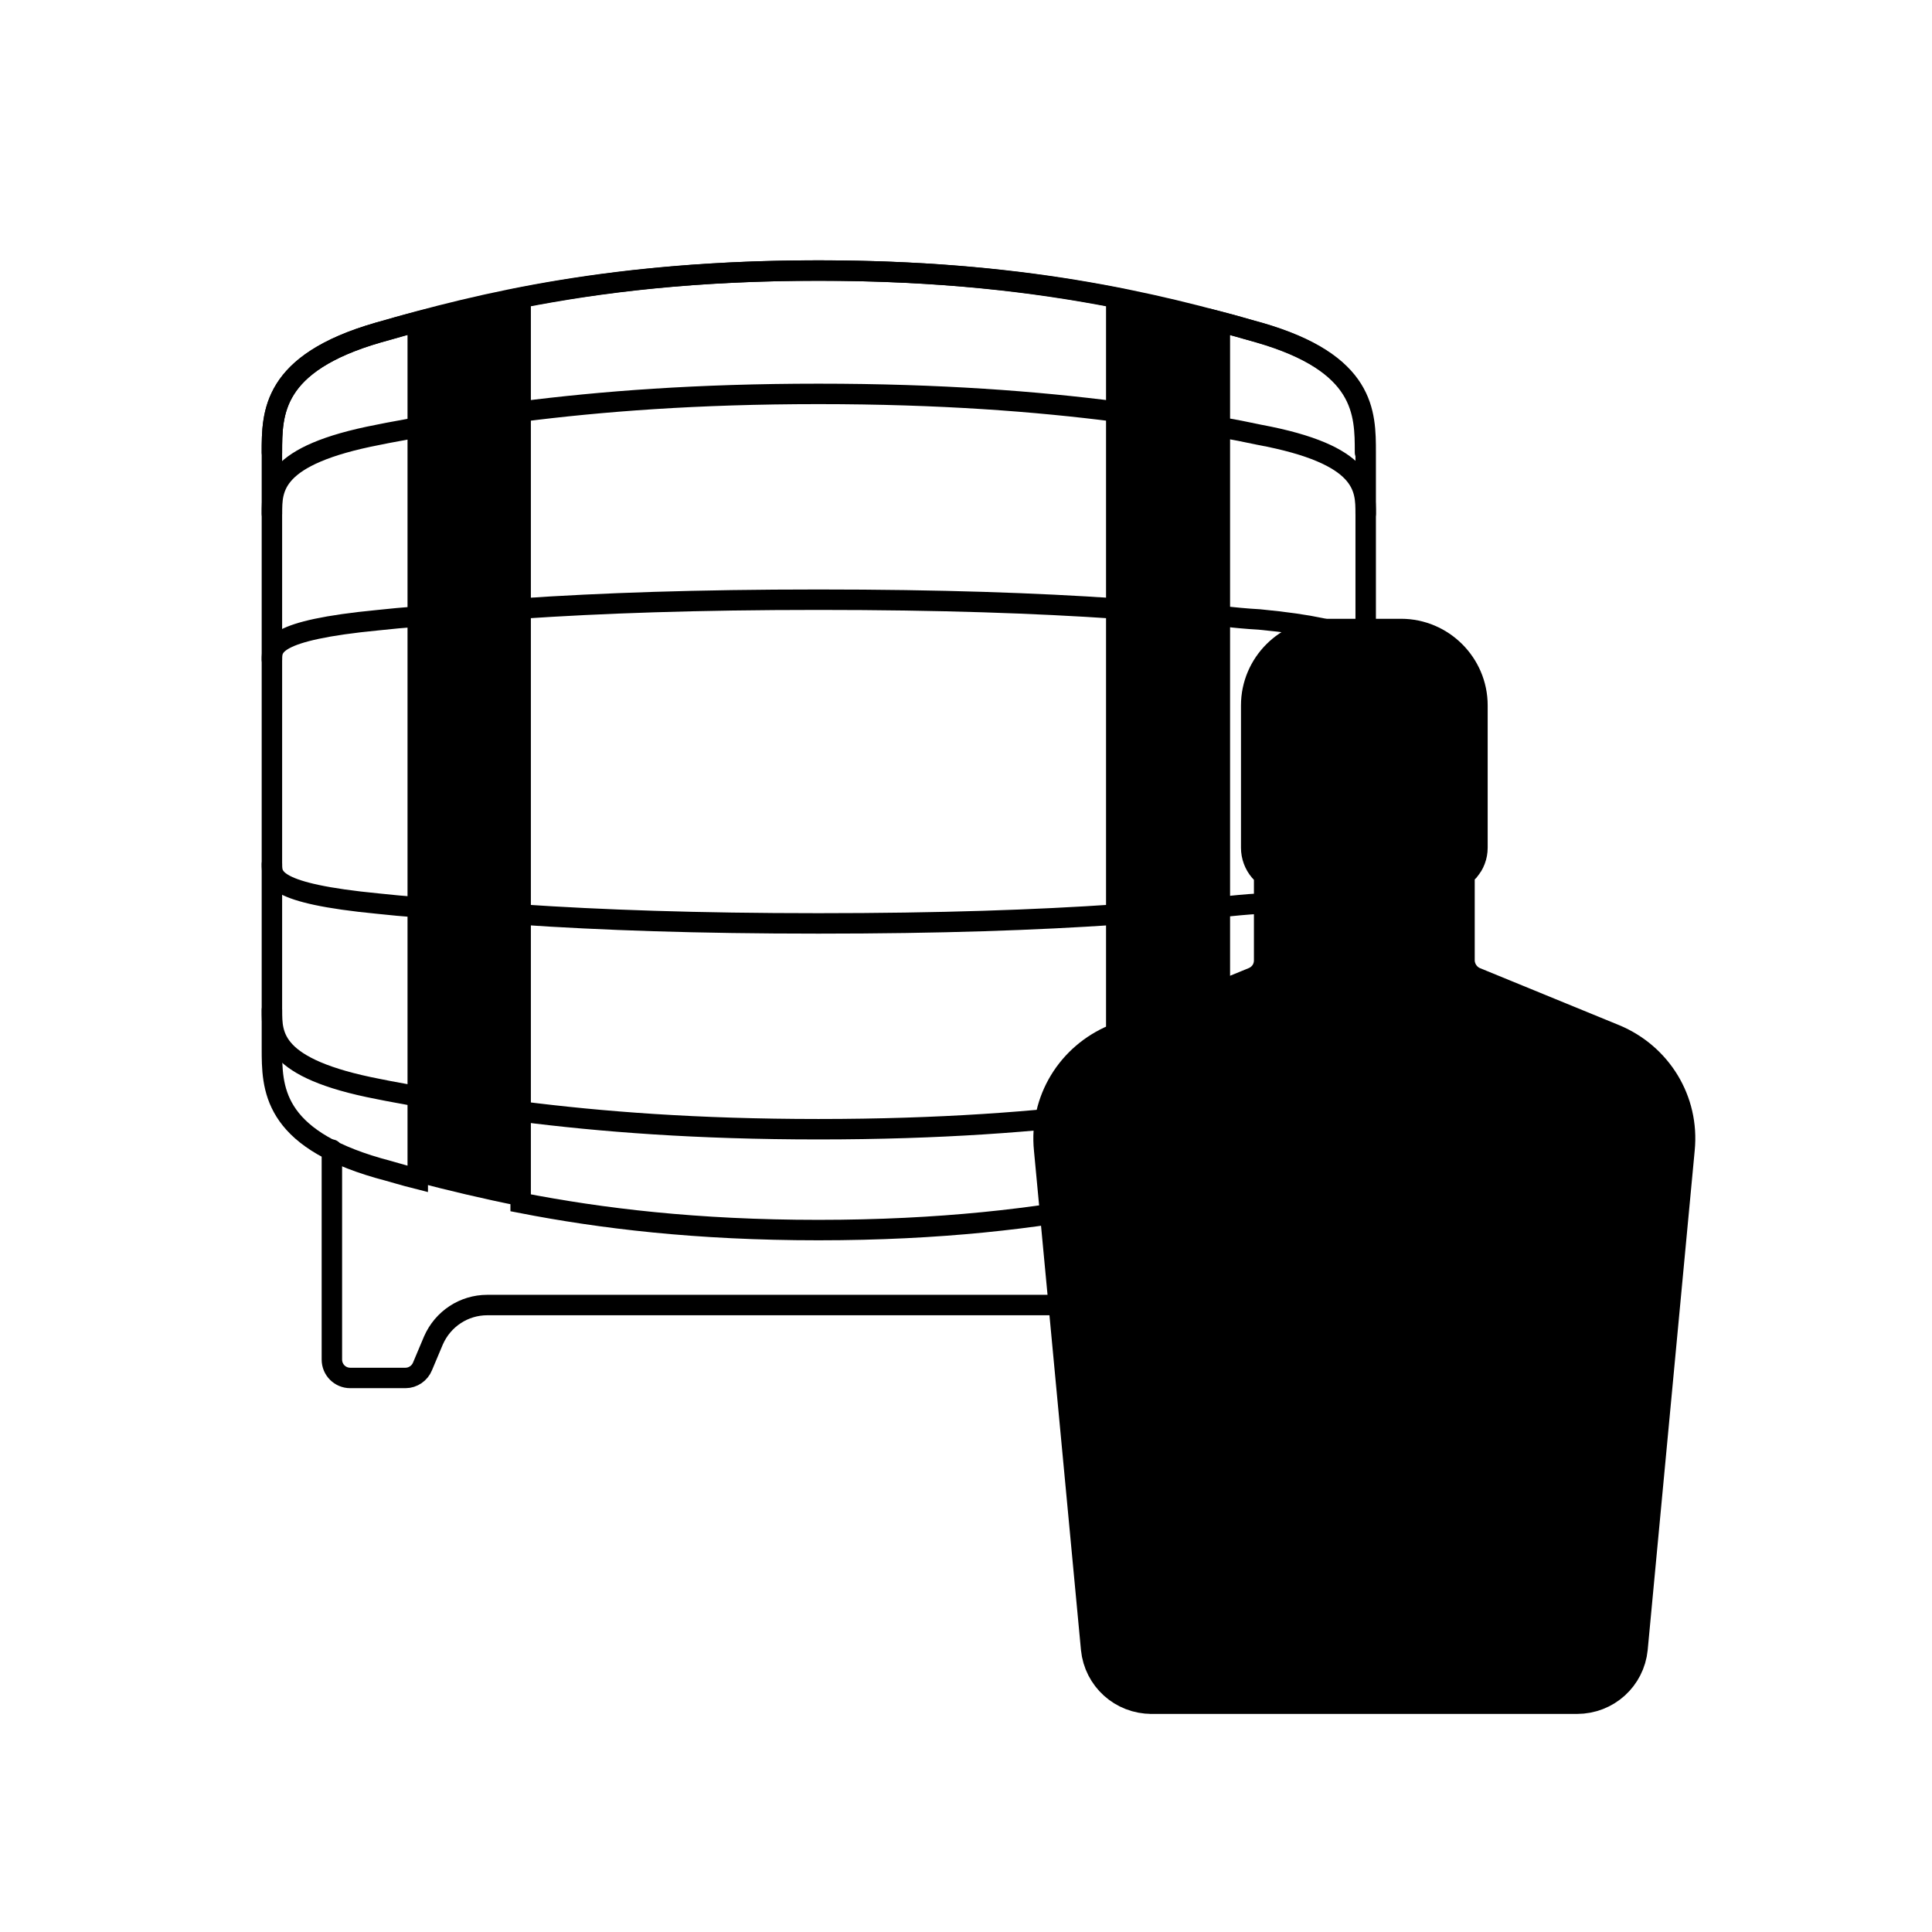 <?xml version="1.0" encoding="UTF-8"?>
<svg
    id="Layer_1"
    xmlns="http://www.w3.org/2000/svg"
    version="1.1"
    viewBox="0 0 283.5 283.5"
>
    <defs>
        <style>
            .st0,
            .st1,
            .st2,
            .st3 {
                fill: none;
                stroke: hsl(36 35% 48%);
                stroke-miterlimit: 10;
                stroke-width: 3px;
                stroke-linecap: round;
            }

            .st3 {
                fill: hsl(36 20% 80%);
                stroke: hsl(36 20% 80%);
                stroke-width: 9px;
            }

            .st0 {
                stroke-width: 2px;
            }
            .fill-col {
                fill: hsl(36 35% 48%);
                stroke: hsl(216 42% 24%);
                stroke-width: 1px;
            }
        </style>
    </defs>
    <g id="barrel">
        <path
            class="st1"
            d="M191.7,168.7v30.8c0,1.5-1.2,2.7-2.7,2.7h-8.1c-1.1,0-2.1-.7-2.5-1.7l-1.6-3.8c-1.3-3.2-4.4-5.2-7.9-5.2h-97.4c-3.4,0-6.5,2-7.9,5.2l-1.6,3.8c-.4,1-1.4,1.7-2.5,1.7h-8.1c-1.5,0-2.7-1.2-2.7-2.7v-30.8"
        />
        <path
            class="st1"
            d="M120.1,39.7c-17.9,0-32,1.7-43.7,4v132.8c11.8,2.3,25.8,4,43.7,4s32-1.7,43.7-4V43.7c-11.8-2.3-25.8-4-43.7-4Z"
        />
        <path
            class="st1"
            d="M184.8,48.8c-1.9-.5-3.8-1.1-5.8-1.6v125.8c2-.5,3.9-1.1,5.8-1.6,15.6-4.5,15.6-11.8,15.6-17.6v-87.4c0-5.8,0-13.1-15.6-17.6Z"
        />
        <path
            class="st1"
            d="M55.5,48.8c-15.6,4.5-15.6,11.8-15.6,17.6v87.4c0,5.8,0,13.1,15.6,17.6,1.9.5,3.8,1.1,5.8,1.6V47.2c-2,.5-3.9,1.1-5.8,1.6Z"
        />
        <path
            class="st1"
            d="M200.3,66.4c0-5.8,0-13.1-15.6-17.6s-34.8-9.1-64.6-9.1-49.1,4.6-64.6,9.1c-15.6,4.5-15.6,11.8-15.6,17.6"
        />
        <path
            class="st1"
            d="M39.9,75.4c0-3.8,0-8.6,15.6-11.6,1.9-.4,3.8-.7,5.8-1.1"
        />
        <path
            class="st1"
            d="M179,62.7c2,.3,3.9.7,5.8,1.1,15.6,2.9,15.6,7.8,15.6,11.6"
        />
        <path
            class="st1"
            d="M76.4,60.4c11.8-1.5,25.8-2.6,43.7-2.6s32,1.1,43.7,2.6"
        />
        <path
            class="st1"
            d="M39.9,96.8c0-1.9,0-4.3,15.6-5.8,1.9-.2,3.8-.4,5.8-.5"
        />
        <path
            class="st1"
            d="M179,90.4c2,.2,3.9.4,5.8.5,15.6,1.5,15.6,3.9,15.6,5.8"
        />
        <path
            class="st1"
            d="M76.4,89.3c11.8-.8,25.8-1.3,43.7-1.3s32,.5,43.7,1.3"
        />
        <path
            class="st1"
            d="M76.4,163.1c11.8,1.5,25.8,2.6,43.7,2.6s32-1.1,43.7-2.6"
        />
        <path
            class="st1"
            d="M179,160.8c2-.3,3.9-.7,5.8-1.1,15.6-2.9,15.6-7.8,15.6-11.6"
        />
        <path
            class="st1"
            d="M39.9,148.2c0,3.8,0,8.6,15.6,11.6,1.9.4,3.8.7,5.8,1.1"
        />
        <path
            class="st1"
            d="M76.4,134.2c11.8.8,25.8,1.3,43.7,1.3s32-.5,43.7-1.3"
        />
        <path
            class="st1"
            d="M179,133.1c2-.2,3.9-.4,5.8-.5,15.6-1.5,15.6-3.9,15.6-5.8"
        />
        <path
            class="st1"
            d="M39.9,126.8c0,1.9,0,4.3,15.6,5.8,1.9.2,3.8.4,5.8.5"
        />
        <path
            id="strap"
            class="st2 fill-col"
            d="M179,47.2v125.8c-4.6,1.3-9.6,2.5-15.1,3.5V43.7c5.5,1.1,10.5,2.3,15.1,3.5Z"
        />
        <path
            id="strap1"
            class="st2 fill-col"
            d="M76.4,43.7v132.8c-5.5-1.1-10.5-2.3-15.1-3.5V47.2c4.6-1.2,9.6-2.5,15.1-3.5Z"
        />
    </g>
    <g id="bottle">
        <g id="bottle-2">
            <g id="outlne">
                <path
                    class="st3"
                    d="M169,247c-3.1,0-5.6-2.3-5.9-5.3l-6.9-73.3c-.6-6,2.8-11.5,8.3-13.8l20.5-8.4c2.1-.9,3.5-2.9,3.5-5.3v-14.3c-1.1-.1-1.9-1.1-1.9-2.2v-20.9c0-4.5,3.7-8.2,8.2-8.2h10.8c4.5,0,8.2,3.7,8.2,8.2v20.9c0,1.1-.8,2-1.9,2.2v14.3c0,2.3,1.4,4.4,3.5,5.3l20.5,8.4c5.5,2.3,8.9,7.8,8.3,13.8l-6.9,73.3c-.3,3-2.8,5.3-5.9,5.3h-62.7Z"
                />
                <!-- <path class="st3" d="M205.8,96.3c4,0,7.2,3.2,7.2,7.2v20.9c0,.7-.5,1.2-1.2,1.2h-.7v15.2c0,2.7,1.6,5.1,4.1,6.2l20.5,8.4c5.1,2.1,8.2,7.3,7.7,12.8l-6.9,73.3c-.2,2.5-2.3,4.4-4.9,4.4h-62.7c-2.5,0-4.6-1.9-4.9-4.4l-6.9-73.3c-.5-5.5,2.6-10.7,7.7-12.8l20.5-8.4c2.5-1,4.1-3.5,4.1-6.2v-15.2h-.7c-.7,0-1.2-.5-1.2-1.2v-20.9c0-4,3.2-7.2,7.2-7.2h10.8M205.8,94.3h-10.8c-5.1,0-9.2,4.1-9.2,9.2v20.9c0,1.3.8,2.4,1.9,2.9v13.5c0,1.9-1.1,3.6-2.9,4.3l-20.5,8.4c-5.9,2.4-9.5,8.4-8.9,14.8l6.9,73.3c.3,3.6,3.3,6.3,6.9,6.3h62.7c3.6,0,6.5-2.7,6.9-6.3l6.9-73.3c.6-6.4-3-12.3-8.9-14.8l-20.5-8.4c-1.8-.7-2.9-2.4-2.9-4.3v-13.5c1.1-.5,1.9-1.6,1.9-2.9v-20.9c0-5.1-4.1-9.2-9.2-9.2h0Z"/> -->
            </g>
            <path
                class="st1"
                d="M211.1,125.6v15.2c0,2.7,1.6,5.1,4.1,6.2l20.5,8.4c5.1,2.1,8.2,7.3,7.7,12.8l-6.9,73.3c-.2,2.5-2.3,4.4-4.9,4.4h-62.7c-2.5,0-4.6-1.9-4.9-4.4l-6.9-73.3c-.5-5.5,2.6-10.7,7.7-12.8l20.5-8.4c2.5-1,4.1-3.5,4.1-6.2v-15.2"
            />
            <path
                class="st1"
                d="M200.3,96.3h5.4c4,0,7.2,3.2,7.2,7.2v20.9c0,.7-.5,1.2-1.2,1.2h-22.9c-.7,0-1.2-.5-1.2-1.2v-20.9c0-4,3.2-7.2,7.2-7.2,0,0,5.4,0,5.4,0Z"
            />
            <polyline class="st1" points="213 117.3 200.3 117.3 187.7 117.3" />
        </g>
        <path
            id="label"
            class="st2 fill-col"
            d="M170,167.2l9.6-3.9c6.9-2.8,14.2-4.2,21.6-4.1,7,.1,13.9,1.6,20.4,4.3l9.1,3.8-2,21.1c-18.8-2.5-37.9-2.5-56.8,0l-2-21.1h0Z"
        />
        <g id="highlight">
            <polyline
                class="st0"
                points="230.3 217.3 228.4 237.4 224.9 237.4"
            />
            <line class="st0" x1="232.5" y1="194.2" x2="230.7" y2="212.6" />
            <path class="st0" d="M165.7,167.4c-.2-1.8.8-3.4,2.5-4.1l9.7-4" />
            <polyline class="st0" points="189.4 237.4 172.3 237.4 171.5 229" />
            <line class="st0" x1="195.9" y1="237.4" x2="191.4" y2="237.4" />
        </g>
    </g>
</svg>
